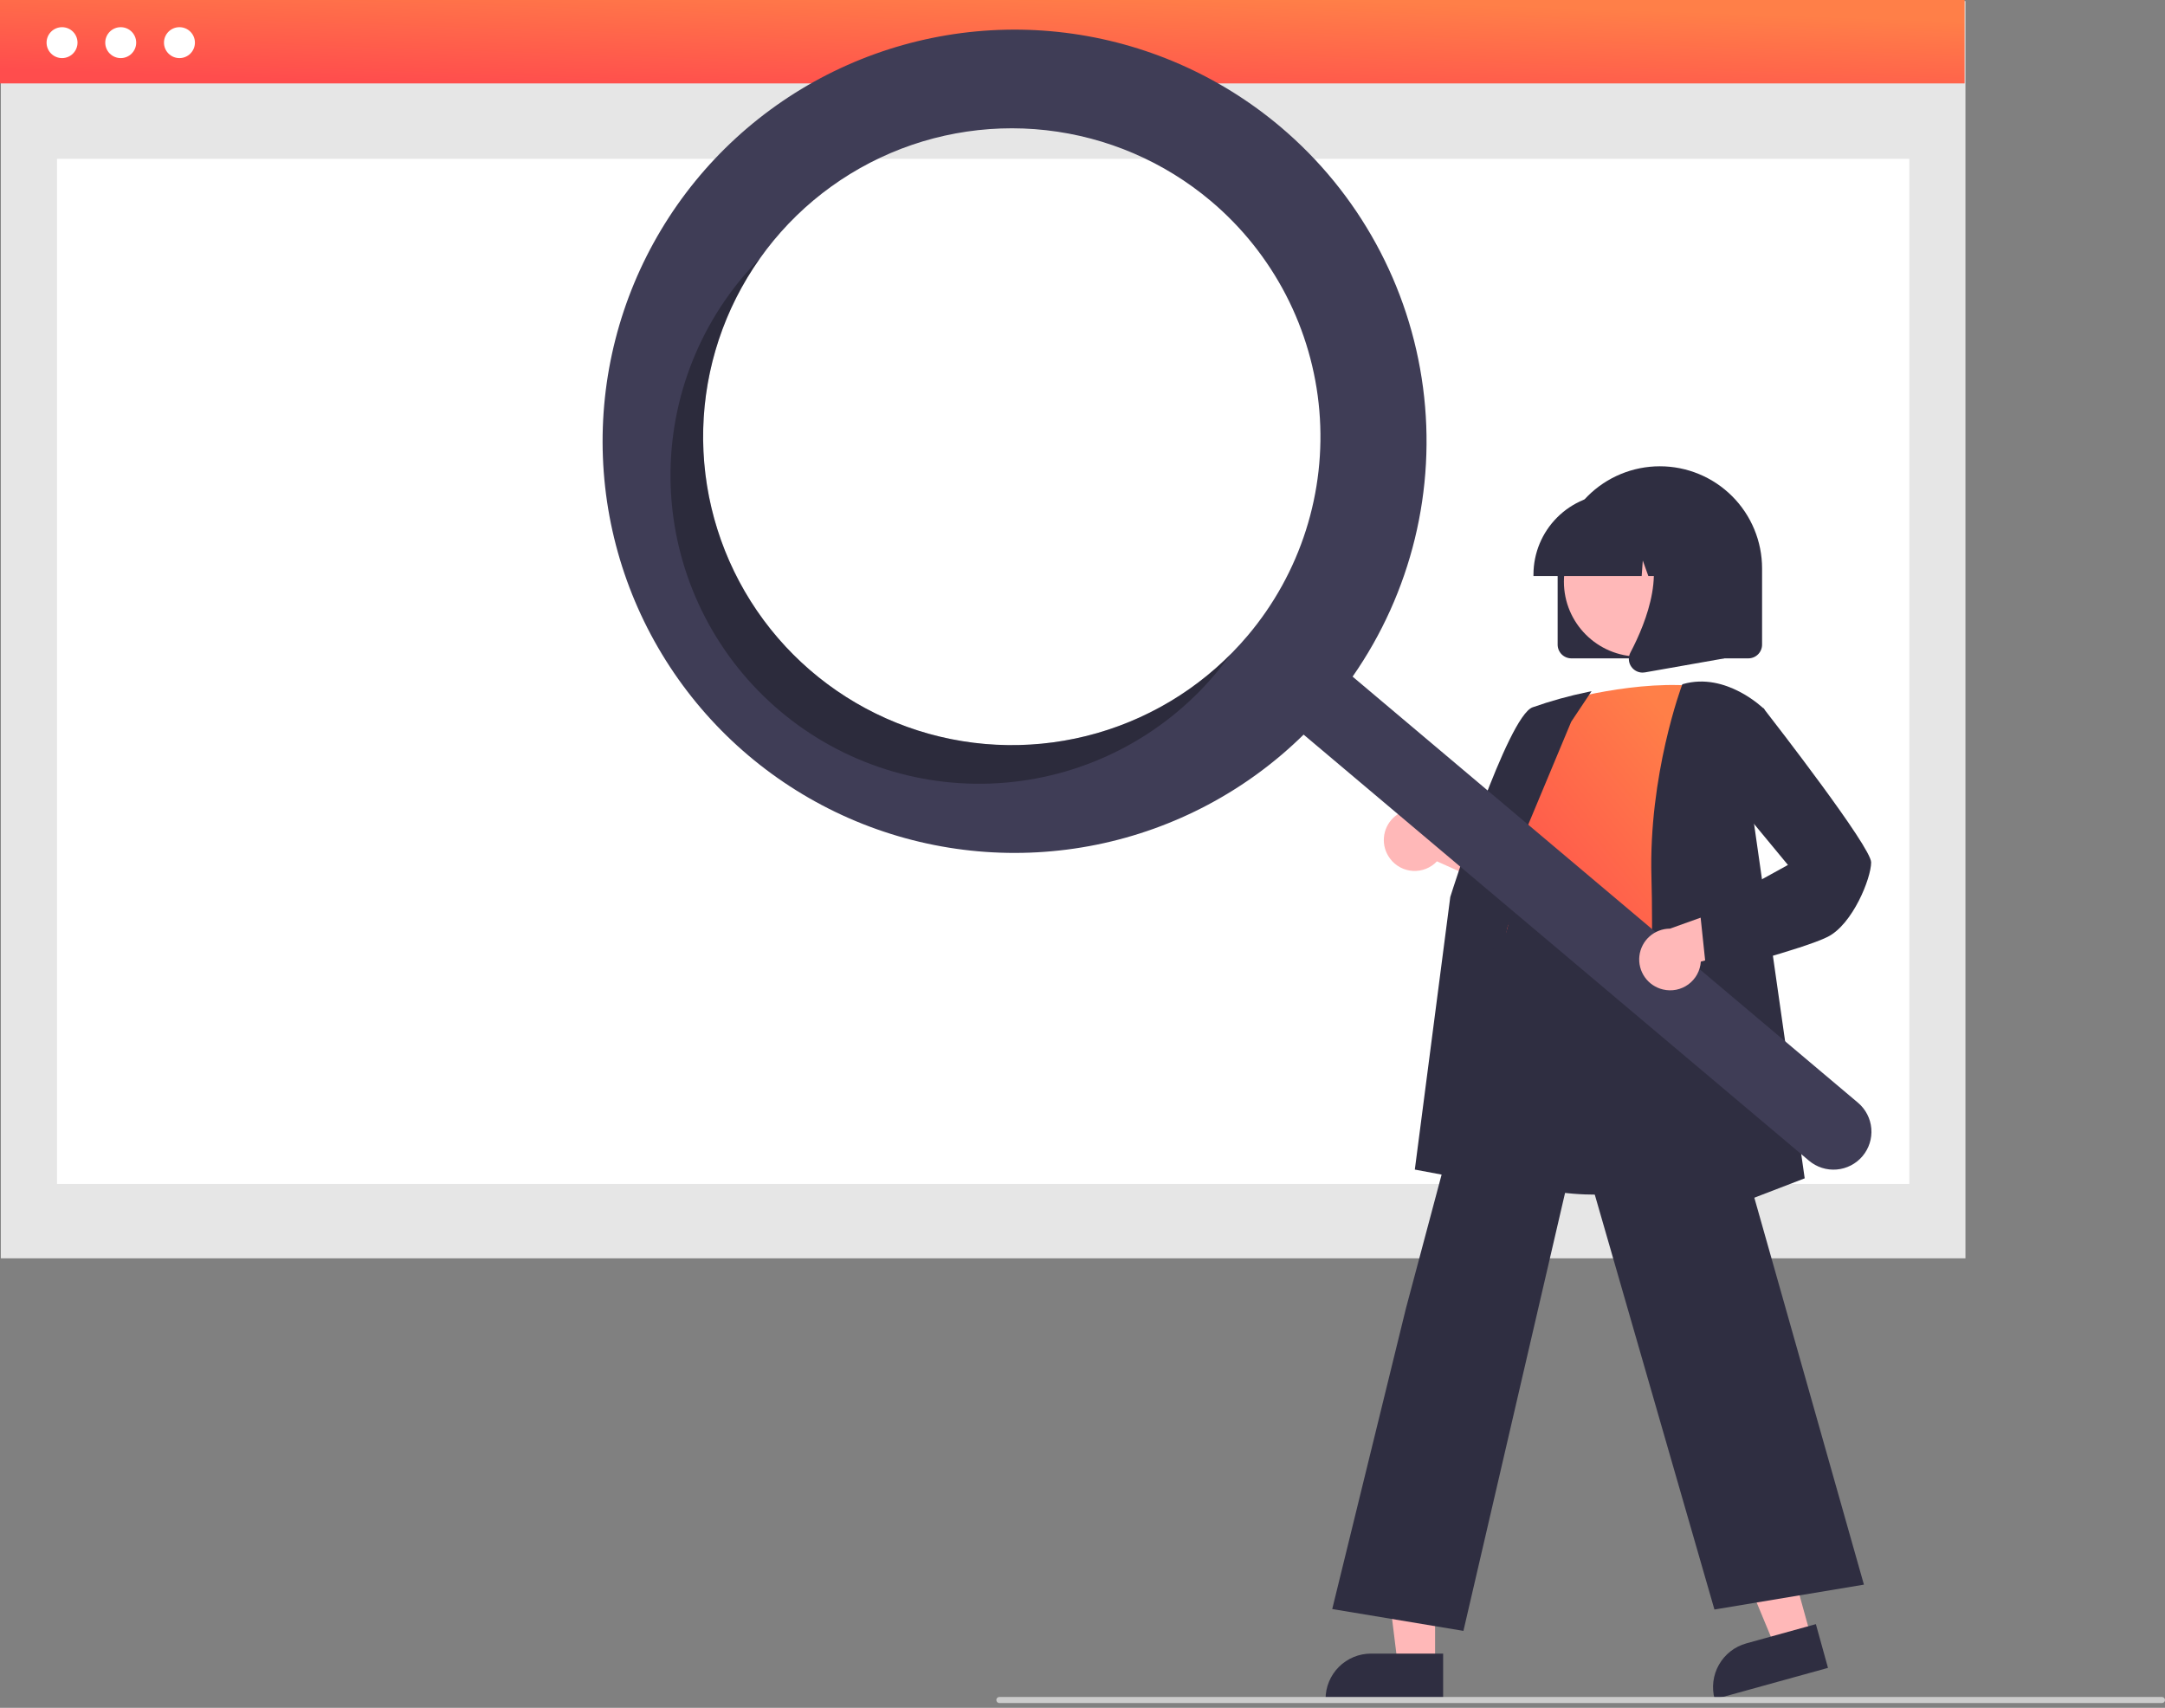 <svg width="213" height="168" viewBox="0 0 213 168" fill="none" xmlns="http://www.w3.org/2000/svg">
<rect x="0" y="0" width="213" height="168" fill="#808080" stroke="none"/>
<g clip-path="url(#clip0_5531_41898)">
<path d="M193.368 0.109H0.082V123.78H193.368V0.109Z" fill="#E6E6E6"/>
<path d="M187.841 15.621H5.609V116.463H187.841V15.621Z" fill="white"/>
<path d="M193.286 0H0V8.204H193.286V0Z" fill="url(#paint0_linear_5531_41898)"/>
<path d="M6.104 5.715C6.945 5.715 7.626 5.034 7.626 4.194C7.626 3.355 6.945 2.674 6.104 2.674C5.263 2.674 4.582 3.355 4.582 4.194C4.582 5.034 5.263 5.715 6.104 5.715Z" fill="white"/>
<path d="M11.877 5.715C12.718 5.715 13.399 5.034 13.399 4.194C13.399 3.355 12.718 2.674 11.877 2.674C11.037 2.674 10.355 3.355 10.355 4.194C10.355 5.034 11.037 5.715 11.877 5.715Z" fill="white"/>
<path d="M17.655 5.715C18.495 5.715 19.177 5.034 19.177 4.194C19.177 3.355 18.495 2.674 17.655 2.674C16.814 2.674 16.133 3.355 16.133 4.194C16.133 5.034 16.814 5.715 17.655 5.715Z" fill="white"/>
<path d="M153.246 63.413V55.915C153.246 53.251 154.306 50.695 156.192 48.811C158.078 46.927 160.636 45.868 163.303 45.868C165.97 45.868 168.528 46.927 170.414 48.811C172.3 50.695 173.359 53.251 173.359 55.915V63.413C173.359 63.771 173.216 64.114 172.963 64.367C172.71 64.62 172.367 64.762 172.008 64.763H154.597C154.239 64.762 153.895 64.62 153.642 64.367C153.389 64.114 153.246 63.771 153.246 63.413Z" fill="#2F2E41"/>
<path d="M178.17 160.988L174.623 161.968L169.148 148.767L174.384 147.32L178.17 160.988Z" fill="#FFB8B8"/>
<path d="M171.811 161.657L178.652 159.765L179.844 164.068L168.696 167.15C168.539 166.585 168.496 165.995 168.568 165.413C168.639 164.831 168.825 164.269 169.115 163.759C169.404 163.249 169.791 162.801 170.253 162.44C170.716 162.079 171.245 161.813 171.811 161.657Z" fill="#2F2E41"/>
<path d="M141.189 163.714H137.509L135.758 149.531H141.19L141.189 163.714Z" fill="#FFB8B8"/>
<path d="M134.883 162.663H141.981V167.128H130.414C130.414 166.541 130.53 165.961 130.754 165.419C130.979 164.877 131.308 164.385 131.723 163.971C132.138 163.556 132.631 163.227 133.173 163.003C133.715 162.778 134.296 162.663 134.883 162.663Z" fill="#2F2E41"/>
<path d="M136.753 84.454C137.015 84.808 137.353 85.101 137.741 85.311C138.129 85.521 138.558 85.643 138.999 85.669C139.439 85.696 139.88 85.625 140.29 85.463C140.701 85.3 141.07 85.05 141.373 84.729L151.157 89.125L150.267 83.628L141.113 80.296C140.54 79.823 139.813 79.577 139.071 79.603C138.328 79.63 137.621 79.928 137.084 80.44C136.546 80.953 136.216 81.644 136.155 82.384C136.094 83.124 136.306 83.861 136.753 84.454H136.753Z" fill="#FFB8B8"/>
<path d="M157.082 117.516C154.008 117.516 150.826 117.058 148.152 115.698C146.732 114.99 145.474 113.997 144.455 112.781C143.437 111.565 142.682 110.152 142.235 108.63C140.842 104.222 142.599 99.891 144.298 95.703C145.351 93.107 146.345 90.656 146.604 88.24L146.694 87.382C147.096 83.529 147.443 80.201 149.365 78.953C150.361 78.306 151.7 78.269 153.459 78.84L169.984 84.203L169.376 115.54L169.276 115.574C169.189 115.603 163.364 117.516 157.082 117.516Z" fill="#2F2E41"/>
<path d="M153.171 69.084C153.171 69.084 161.276 66.684 167.58 67.584C167.58 67.584 163.978 87.378 165.179 93.976C166.38 100.574 144.315 96.526 148.818 90.227L150.319 82.73C150.319 82.73 147.317 79.731 150.019 76.132L153.171 69.084Z" fill="url(#paint1_linear_5531_41898)"/>
<path d="M149.185 116.922L139.195 115.05L142.683 88.236C142.917 87.488 148.32 70.499 150.774 69.579C152.555 68.953 154.377 68.447 156.227 68.066L156.583 67.995L154.58 70.997L146.605 90.087L149.185 116.922Z" fill="#2F2E41"/>
<path d="M143.977 160.428L131.07 158.279L138.314 128.73L149.092 88.321L149.198 89.039C149.206 89.092 150.213 94.371 165.154 92.029L165.285 92.008L165.321 92.136L183.379 155.878L168.672 158.327L155.258 111.821L143.977 160.428Z" fill="#2F2E41"/>
<path d="M161.867 121.939L161.875 121.713C161.884 121.461 162.772 96.408 162.476 86.333C162.178 76.223 165.454 67.468 165.487 67.381L165.514 67.311L165.586 67.29C169.825 66.08 173.502 69.691 173.539 69.728L173.591 69.779L172.383 79.729L177.552 115.911L161.867 121.939Z" fill="#2F2E41"/>
<path d="M161.236 64.588C165.309 64.588 168.61 61.29 168.61 57.222C168.61 53.154 165.309 49.856 161.236 49.856C157.164 49.856 153.863 53.154 153.863 57.222C153.863 61.29 157.164 64.588 161.236 64.588Z" fill="#FFB8B8"/>
<path d="M150.867 56.515C150.87 54.408 151.708 52.388 153.2 50.898C154.691 49.408 156.713 48.57 158.822 48.567H160.323C162.433 48.57 164.455 49.408 165.946 50.898C167.437 52.388 168.276 54.408 168.279 56.515V56.665H165.107L164.025 53.638L163.808 56.665H162.169L161.623 55.138L161.514 56.665H150.867V56.515Z" fill="#2F2E41"/>
<path d="M160.51 65.606C160.361 65.404 160.272 65.165 160.254 64.915C160.235 64.665 160.287 64.415 160.405 64.194C161.995 61.172 164.222 55.587 161.266 52.142L161.054 51.895H169.636V64.767L161.84 66.141C161.761 66.155 161.681 66.162 161.6 66.162C161.388 66.162 161.178 66.112 160.988 66.015C160.799 65.918 160.635 65.778 160.51 65.606Z" fill="#2F2E41"/>
<path d="M125.957 12.46C119.952 7.398 112.604 4.188 104.806 3.222C97.008 2.256 89.098 3.575 82.037 7.019C74.976 10.463 69.069 15.882 65.035 22.619C61.001 29.355 59.014 37.118 59.315 44.962C59.616 52.806 62.194 60.393 66.733 66.801C71.272 73.209 77.577 78.16 84.882 81.053C92.186 83.945 100.175 84.654 107.875 83.094C115.576 81.534 122.656 77.771 128.255 72.263L177.973 114.175C178.73 114.814 179.709 115.127 180.697 115.044C181.684 114.961 182.598 114.49 183.237 113.735C183.877 112.979 184.19 112 184.107 111.014C184.024 110.028 183.553 109.115 182.796 108.476L182.791 108.471L133.073 66.559C138.848 58.278 141.32 48.14 140.004 38.133C138.688 28.125 133.678 18.97 125.957 12.46ZM122.752 62.524C118.879 67.11 113.731 70.445 107.961 72.108C102.19 73.772 96.055 73.688 90.332 71.868C84.609 70.048 79.555 66.573 75.808 61.883C72.062 57.193 69.791 51.499 69.284 45.52C68.777 39.541 70.056 33.546 72.96 28.293C75.863 23.041 80.26 18.766 85.595 16.01C90.93 13.254 96.963 12.14 102.932 12.81C108.901 13.48 114.536 15.902 119.127 19.772H119.127C122.175 22.341 124.686 25.485 126.518 29.024C128.349 32.563 129.465 36.428 129.802 40.398C130.139 44.368 129.689 48.365 128.48 52.161C127.27 55.958 125.324 59.479 122.752 62.524Z" fill="#3F3D56"/>
<path opacity="0.3" d="M79.96 66.145C74.135 61.234 70.371 54.313 69.416 46.758C68.462 39.202 70.386 31.564 74.807 25.361C74.227 25.945 73.665 26.557 73.123 27.196C70.551 30.241 68.605 33.762 67.395 37.559C66.186 41.355 65.737 45.352 66.073 49.322C66.41 53.292 67.526 57.157 69.358 60.696C71.189 64.235 73.701 67.379 76.749 69.948C79.796 72.517 83.321 74.462 87.121 75.67C90.921 76.879 94.922 77.327 98.896 76.991C102.869 76.655 106.738 75.54 110.28 73.71C113.822 71.88 116.969 69.371 119.541 66.326C120.082 65.686 120.591 65.03 121.069 64.359C115.692 69.757 108.479 72.937 100.863 73.268C93.248 73.599 85.786 71.056 79.96 66.145Z" fill="black"/>
<path d="M163.603 97.332C164.032 97.436 164.478 97.446 164.911 97.36C165.344 97.273 165.752 97.093 166.108 96.832C166.463 96.571 166.757 96.235 166.969 95.848C167.181 95.461 167.305 95.033 167.333 94.593L177.669 91.726L173.467 88.066L164.296 91.35C163.553 91.352 162.836 91.626 162.282 92.121C161.728 92.615 161.375 93.296 161.29 94.033C161.204 94.771 161.393 95.514 161.819 96.122C162.245 96.73 162.88 97.16 163.603 97.332Z" fill="#FFB8B8"/>
<path d="M167.899 95.814L167.27 89.844L175.904 85.085L170.275 78.277L171.193 70.629L173.481 69.65L173.552 69.742C174.63 71.127 184.09 83.322 184.09 84.829C184.09 86.377 182.28 90.924 179.804 92.161C177.416 93.354 168.448 95.673 168.067 95.771L167.899 95.814Z" fill="#2F2E41"/>
<path d="M212.699 167.528H98.324C98.244 167.528 98.168 167.496 98.111 167.44C98.055 167.384 98.023 167.308 98.023 167.228C98.023 167.149 98.055 167.072 98.111 167.016C98.168 166.96 98.244 166.928 98.324 166.928H212.699C212.779 166.928 212.855 166.96 212.911 167.016C212.967 167.072 212.999 167.149 212.999 167.228C212.999 167.308 212.967 167.384 212.911 167.44C212.855 167.496 212.779 167.528 212.699 167.528Z" fill="#CCCCCC"/>
</g>
<defs>
<linearGradient id="paint0_linear_5531_41898" x1="37.012" y1="8.093" x2="37.398" y2="-3.231" gradientUnits="userSpaceOnUse">
<stop stop-color="#FF4D4D"/>
<stop offset="1" stop-color="#FF7F48"/>
</linearGradient>
<linearGradient id="paint1_linear_5531_41898" x1="151.92" y1="96.949" x2="172.148" y2="80.68" gradientUnits="userSpaceOnUse">
<stop stop-color="#FF4D4D"/>
<stop offset="1" stop-color="#FF7F48"/>
</linearGradient>
<clipPath id="clip0_5531_41898">
<rect width="213" height="167.528" fill="white"/>
</clipPath>
</defs>
</svg>
